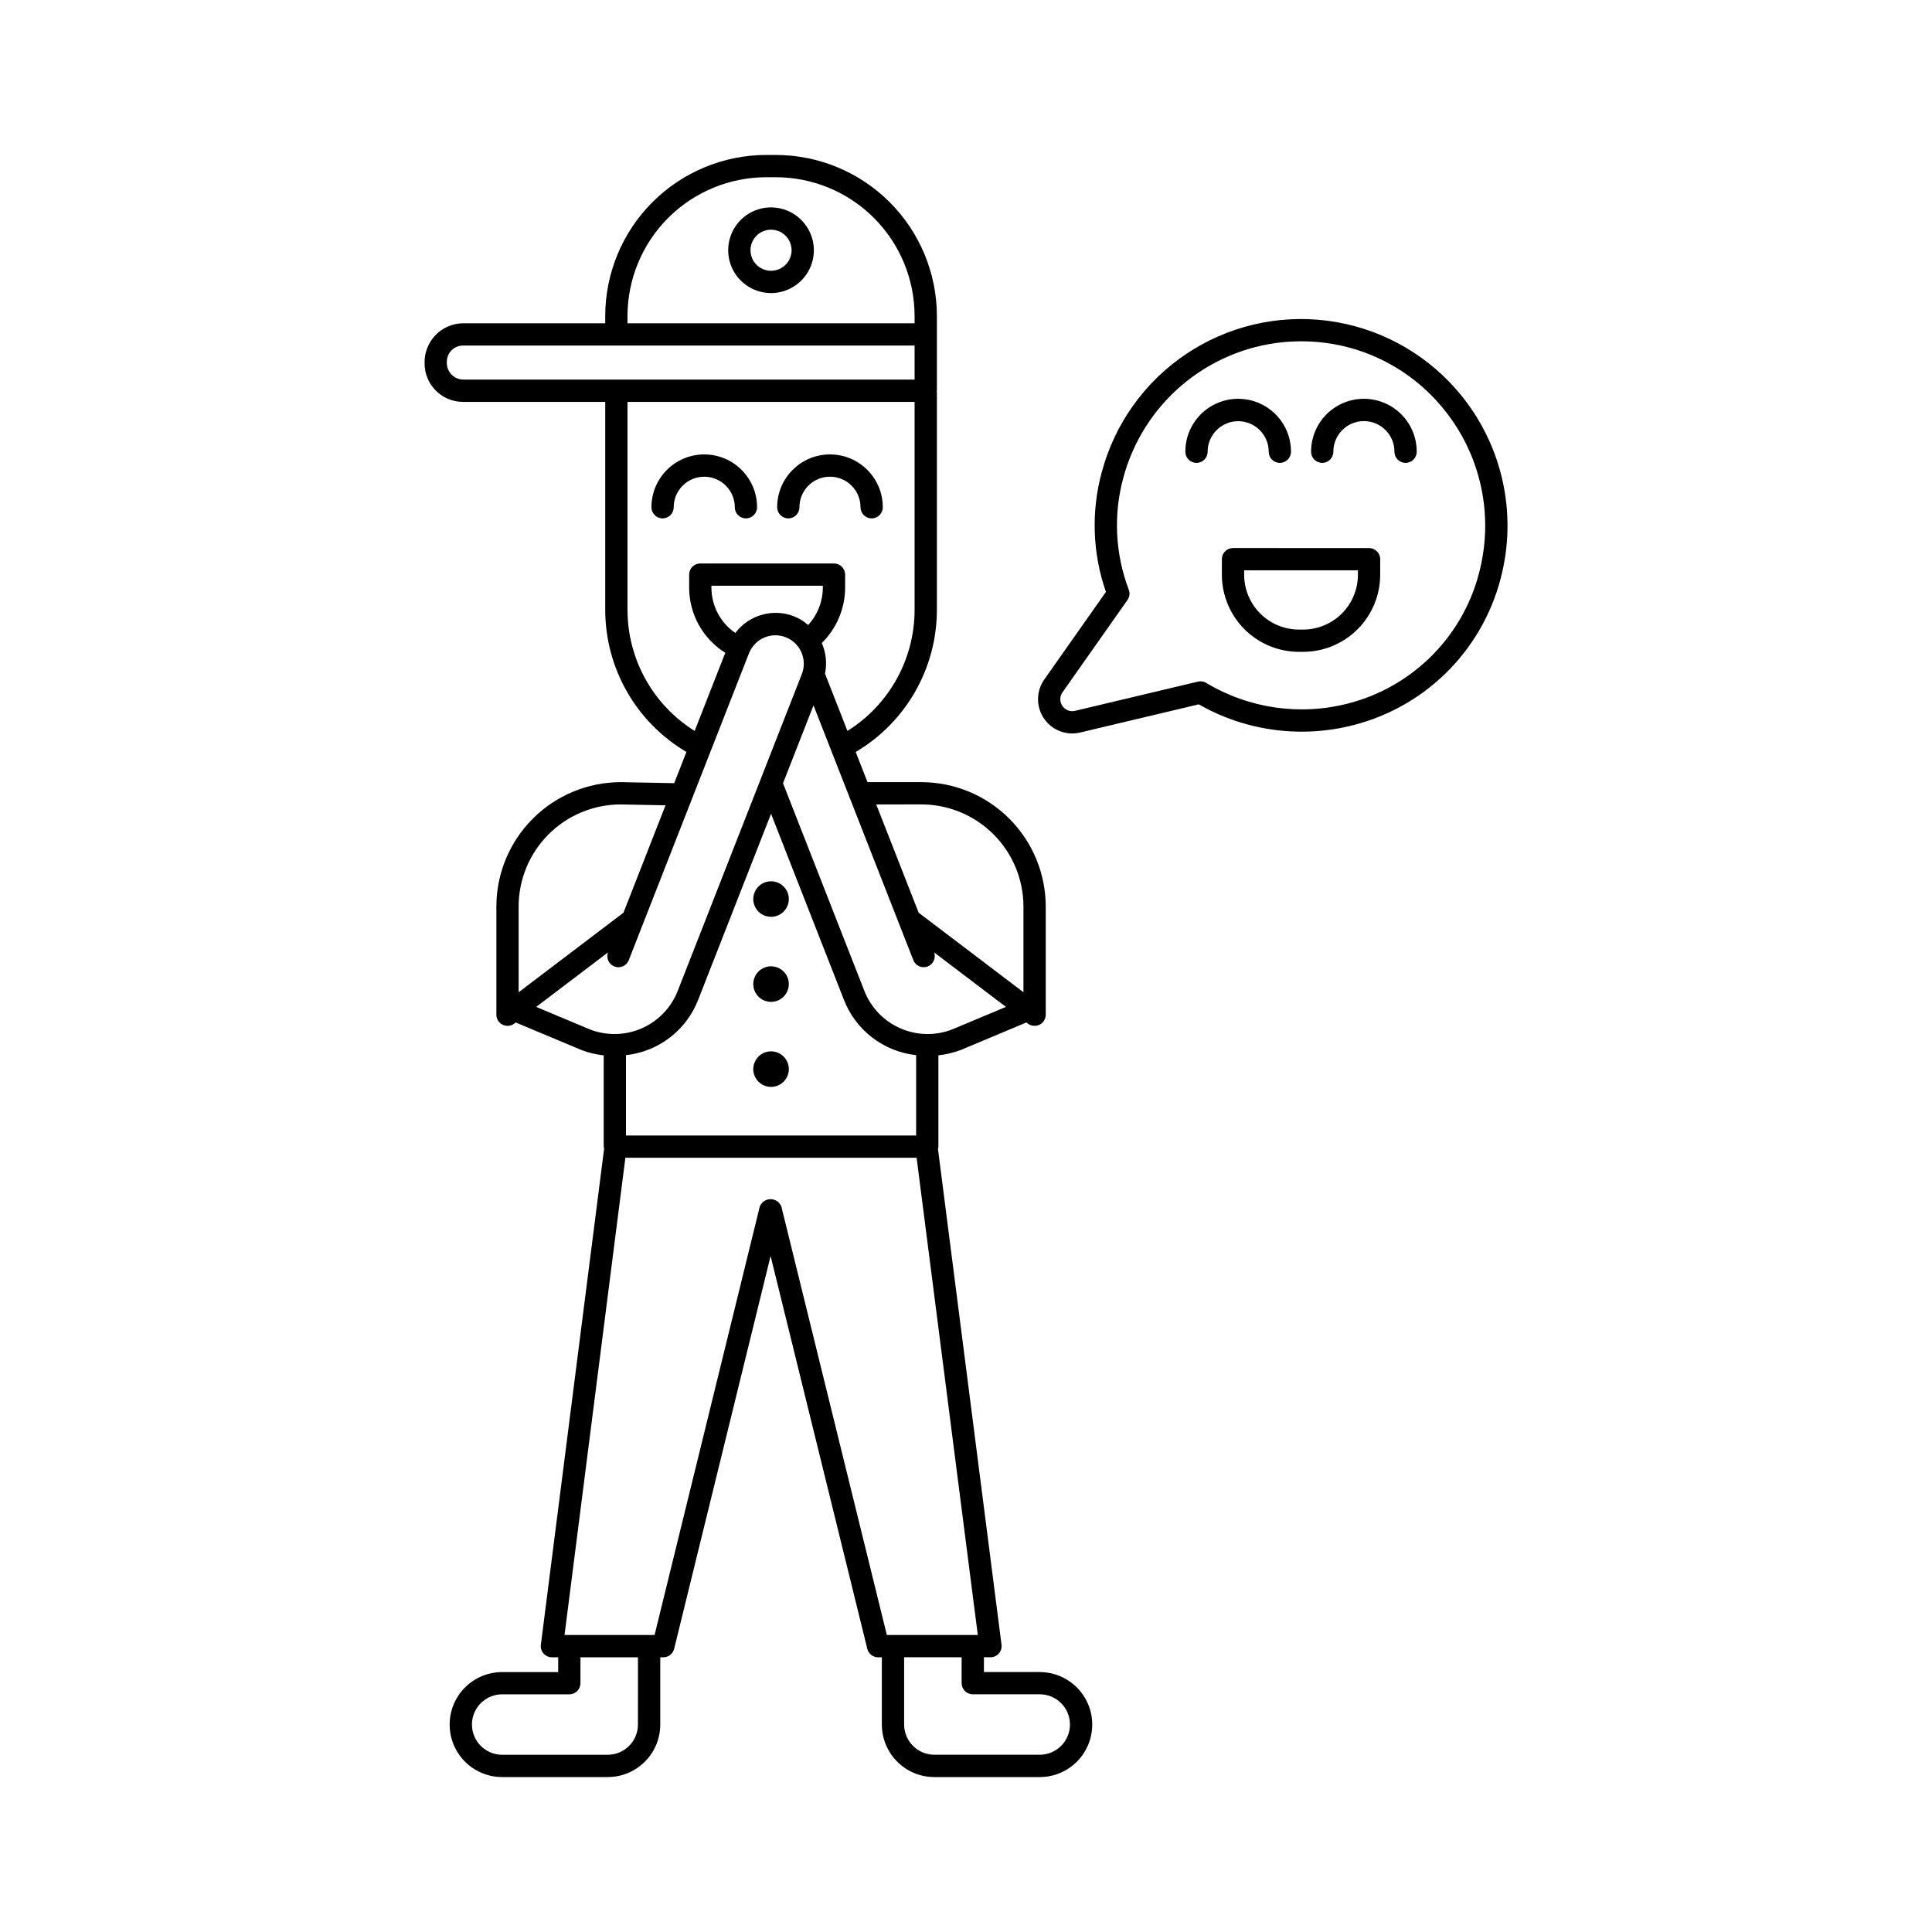 <?xml version="1.0" encoding="UTF-8"?>
<!-- Uploaded to: SVG Repo, www.svgrepo.com, Generator: SVG Repo Mixer Tools -->
<svg fill="#000000" width="800px" height="800px" version="1.1" viewBox="144 144 512 512" xmlns="http://www.w3.org/2000/svg">
 <path d="m419.57 587.11h-14.82v-3.918h1.738c0.848 0 1.656-0.363 2.215-1 0.562-0.641 0.82-1.488 0.711-2.328l-16.844-131.4c0.059-0.191 0.098-0.391 0.117-0.59v-24.203c2.023-0.219 4.016-0.695 5.918-1.41l17.398-7.297 0.391 0.297c0.895 0.676 2.094 0.789 3.098 0.293 1.004-0.5 1.641-1.523 1.641-2.644v-28.672c-0.012-8.738-3.488-17.113-9.668-23.293-6.176-6.18-14.555-9.656-23.293-9.668h-14.273l-3.133-7.992c13.336-7.871 21.516-22.203 21.52-37.688v-57.523c0-0.094-0.043-0.168-0.051-0.262 0.008-0.09 0.051-0.168 0.051-0.262v-19.801c-0.012-11.316-4.516-22.168-12.516-30.168s-18.852-12.504-30.168-12.516h-2.531c-11.316 0.012-22.164 4.516-30.168 12.516-8 8-12.5 18.852-12.512 30.168v1.926l-37.688-0.004c-2.769 0.031-5.414 1.18-7.332 3.184-1.914 2.004-2.945 4.695-2.852 7.465 0.004 5.625 4.562 10.18 10.184 10.188h37.688v55.09c0 15.484 8.184 29.812 21.52 37.684l-3.242 8.27-14.164-0.277v0.004c-8.738 0.012-17.117 3.484-23.297 9.664-6.18 6.18-9.656 14.559-9.664 23.297v28.672c0 1.121 0.633 2.144 1.637 2.644 1.004 0.496 2.203 0.383 3.098-0.293l0.391-0.297 17.469 7.32v0.004c1.883 0.707 3.848 1.176 5.848 1.391v24.199-0.004c0.02 0.184 0.055 0.359 0.109 0.535l-16.762 131.46c-0.109 0.84 0.152 1.688 0.711 2.324 0.562 0.637 1.367 1 2.215 1h1.664v3.918h-14.816c-3.695-0.008-7.242 1.453-9.859 4.062s-4.086 6.152-4.086 9.848c0 3.695 1.469 7.242 4.086 9.852s6.164 4.07 9.859 4.062h27.957c7.68-0.008 13.902-6.234 13.91-13.914v-17.828h0.812c1.363 0.004 2.547-0.926 2.867-2.246l25.562-104.1 25.629 104.11c0.328 1.316 1.512 2.242 2.867 2.242h0.988v17.828c0.012 7.68 6.234 13.906 13.918 13.914h27.957-0.004c7.672-0.02 13.879-6.242 13.879-13.914 0-7.668-6.207-13.891-13.879-13.91zm-109.68-142.19v-21.293c4.266-0.461 8.32-2.098 11.711-4.727s5.992-6.144 7.508-10.16l19.227-49.078 19.227 49.078c1.516 4.016 4.113 7.531 7.508 10.16 3.391 2.629 7.445 4.262 11.715 4.727v21.293zm86.5-28.133c-4.445 1.742-9.402 1.648-13.777-0.266-4.375-1.914-7.812-5.484-9.551-9.934l-21.555-55.02 8.082-20.633 9.566 24.422 0.012 0.027 16.875 43.066c0.582 1.496 2.258 2.25 3.766 1.691 1.504-0.559 2.285-2.223 1.75-3.738l19.02 14.434zm-57.516-105.05c-3.949-2.699-6.32-7.172-6.34-11.953v-0.562h29.523v0.562c-0.023 3.652-1.41 7.164-3.883 9.855-1.113-0.977-2.383-1.758-3.758-2.316-5.586-2.168-11.934-0.367-15.543 4.414zm49.297 45.438c7.172 0.008 14.051 2.863 19.121 7.934 5.074 5.07 7.926 11.949 7.934 19.121v22.723l-27.77-21.078-11.246-28.699zm-77.879-129.43c0.012-9.754 3.891-19.102 10.785-25.996s16.242-10.773 25.992-10.781h2.531c9.754 0.008 19.102 3.887 25.996 10.781 6.894 6.894 10.773 16.242 10.781 25.996v1.926l-76.086-0.004zm-47.871 12.113v-0.004c0.004-2.363 1.918-4.277 4.281-4.281h119.68v9.023h-119.68c-1.207-0.031-2.348-0.555-3.156-1.453-0.809-0.895-1.215-2.086-1.125-3.289zm47.871 65.734v-55.09h76.086v55.09c0 13.055-6.727 25.191-17.797 32.113l-5.945-15.18v0.004c0.57-2.731 0.273-5.57-0.848-8.121 3.926-3.859 6.148-9.121 6.176-14.621v-3.516c0-1.629-1.32-2.949-2.953-2.949h-35.426c-1.633 0-2.953 1.32-2.953 2.949v3.516c0.023 6.996 3.641 13.492 9.574 17.207l-8.117 20.711c-11.07-6.922-17.797-19.059-17.797-32.113zm-28.848 78.645v-0.004c0.004-7.164 2.852-14.035 7.91-19.105 5.062-5.07 11.926-7.93 19.094-7.949l11.926 0.234-11.152 28.465-27.777 21.082zm4.652 26.605 19.023-14.438v-0.004c-0.539 1.516 0.238 3.184 1.746 3.746 1.508 0.559 3.188-0.195 3.769-1.695l31.875-81.367c1.539-3.836 5.883-5.711 9.73-4.203 3.848 1.508 5.758 5.836 4.281 9.695l-32.91 84.012c-1.734 4.438-5.156 8.004-9.516 9.918-4.363 1.918-9.305 2.027-13.746 0.309zm26.969 190.18v-0.004c-0.004 4.422-3.586 8.004-8.004 8.012h-27.957c-2.129 0.004-4.172-0.836-5.68-2.34-1.508-1.5-2.356-3.543-2.356-5.672 0-2.125 0.848-4.168 2.356-5.668 1.508-1.504 3.551-2.344 5.68-2.34h17.77c1.629 0 2.953-1.32 2.953-2.949v-6.867h15.242zm38.012-137.25v-0.004c-0.453-1.191-1.594-1.977-2.867-1.977-1.273 0.004-2.414 0.789-2.867 1.98l-27.871 113.51h-23.863l16.125-126.46h77.18l16.215 126.46h-24.105zm68.492 145.25h-27.957c-4.418-0.008-8.004-3.59-8.008-8.012v-17.828h15.242l-0.004 6.871c0.004 1.629 1.324 2.949 2.953 2.949h17.773c4.414 0.016 7.984 3.598 7.984 8.008 0 4.414-3.57 7.996-7.984 8.012zm-66.52-226.76v-0.004c0 1.906-1.148 3.625-2.91 4.356s-3.785 0.324-5.133-1.023c-1.348-1.348-1.754-3.371-1.023-5.133s2.449-2.91 4.356-2.91c2.602 0.004 4.707 2.109 4.711 4.711zm0 22.535c0 1.906-1.148 3.621-2.91 4.352-1.762 0.73-3.785 0.328-5.133-1.02-1.348-1.348-1.754-3.375-1.023-5.137 0.73-1.762 2.449-2.91 4.356-2.91 2.602 0.004 4.707 2.113 4.711 4.715zm0 22.535c0 1.906-1.152 3.621-2.91 4.352-1.762 0.727-3.789 0.324-5.137-1.023-1.348-1.352-1.75-3.375-1.02-5.137 0.73-1.762 2.449-2.91 4.356-2.91 2.602 0.004 4.711 2.113 4.711 4.719zm-22.414-157c-4.465 0.004-8.09 3.625-8.094 8.094 0 1.629-1.32 2.949-2.953 2.949-1.629 0-2.949-1.32-2.949-2.949 0-7.731 6.266-14 13.996-14s13.996 6.269 13.996 14c0 1.629-1.32 2.949-2.953 2.949-1.629 0-2.949-1.32-2.949-2.949-0.004-4.469-3.625-8.09-8.094-8.094zm19.324 8.094c0-7.731 6.266-14 13.996-14 7.731 0 13.996 6.269 13.996 14 0 1.629-1.32 2.949-2.949 2.949-1.633 0-2.953-1.32-2.953-2.949 0-4.473-3.625-8.094-8.094-8.094s-8.094 3.621-8.094 8.094c0 1.629-1.32 2.949-2.953 2.949-1.629 0-2.949-1.32-2.949-2.949zm122.17-22.805v-0.004c-4.469 0.008-8.09 3.629-8.094 8.098 0 1.629-1.32 2.949-2.953 2.949-1.629 0-2.949-1.32-2.949-2.949-0.012-3.719 1.461-7.289 4.086-9.922 2.625-2.629 6.191-4.109 9.91-4.109s7.281 1.48 9.91 4.109c2.625 2.633 4.094 6.203 4.086 9.922 0 1.629-1.32 2.949-2.953 2.949-1.629 0-2.949-1.32-2.949-2.949-0.004-4.469-3.625-8.09-8.094-8.098zm47.316 8.094c0 1.629-1.32 2.949-2.949 2.949-1.633 0-2.953-1.32-2.953-2.949 0.008-2.152-0.844-4.219-2.363-5.738-1.516-1.523-3.578-2.383-5.731-2.383-2.152 0-4.211 0.859-5.731 2.383-1.52 1.52-2.367 3.586-2.363 5.738 0 1.629-1.32 2.949-2.949 2.949-1.633 0-2.953-1.32-2.953-2.949-0.008-3.719 1.461-7.289 4.086-9.922 2.629-2.629 6.191-4.109 9.91-4.109s7.285 1.48 9.91 4.109c2.625 2.633 4.098 6.203 4.086 9.922zm-12.629 25.523-36.051-0.004c-1.629 0.004-2.953 1.324-2.953 2.953v4.133c0.008 5.414 2.16 10.605 5.988 14.434s9.016 5.981 14.43 5.988h1.117c5.414-0.004 10.605-2.16 14.434-5.988 3.828-3.828 5.981-9.02 5.988-14.434v-4.133c0-1.629-1.324-2.949-2.953-2.949zm-2.953 7.086v-0.004c-0.004 3.848-1.535 7.539-4.254 10.262-2.723 2.723-6.414 4.254-10.262 4.258h-1.117c-3.848-0.008-7.539-1.539-10.258-4.258-2.723-2.723-4.25-6.414-4.254-10.262v-1.18h30.148zm25.77-49.441v-0.004c-8.785-9.879-20.855-16.238-33.973-17.902-13.117-1.66-26.395 1.492-37.363 8.867-10.973 7.379-18.898 18.484-22.309 31.258-2.852 10.457-2.469 21.531 1.098 31.762l-16.344 23.211v0.004c-1.941 2.762-2.188 6.379-0.637 9.383 1.547 3.004 4.637 4.894 8.016 4.914 0.723 0 1.438-0.086 2.141-0.254l31.422-7.465c12.469 7.121 27.234 9.086 41.133 5.465 9.637-2.488 18.402-7.586 25.336-14.73 6.93-7.144 11.758-16.062 13.949-25.773 4-17.309-0.652-35.477-12.469-48.738zm6.703 47.469v-0.004c-1.953 8.645-6.25 16.582-12.422 22.941-6.168 6.363-13.973 10.898-22.551 13.113-12.781 3.336-26.363 1.379-37.688-5.422-0.66-0.402-1.453-0.527-2.203-0.344l-32.578 7.742h-0.004c-1.281 0.305-2.613-0.215-3.352-1.305-0.738-1.09-0.727-2.523 0.031-3.602l17.223-24.465c0.562-0.797 0.695-1.82 0.352-2.731-3.609-9.484-4.121-19.871-1.453-29.66 2.555-9.527 7.934-18.055 15.43-24.465 7.496-6.406 16.758-10.395 26.562-11.438 1.73-0.172 3.445-0.262 5.152-0.262v0.004c13.918-0.047 27.176 5.91 36.387 16.344 10.551 11.855 14.695 28.09 11.113 43.547zm-188-95.395c-4.594 0-8.734 2.766-10.492 7.008-1.758 4.242-0.785 9.125 2.461 12.371 3.246 3.25 8.129 4.219 12.371 2.465 4.242-1.758 7.008-5.894 7.008-10.488-0.004-6.266-5.082-11.344-11.348-11.355zm0 16.801c-2.207 0.004-4.191-1.324-5.035-3.359-0.844-2.039-0.379-4.383 1.18-5.941 1.559-1.559 3.902-2.023 5.938-1.18 2.035 0.844 3.363 2.832 3.363 5.035-0.004 3.008-2.441 5.441-5.445 5.445z"/>
</svg>